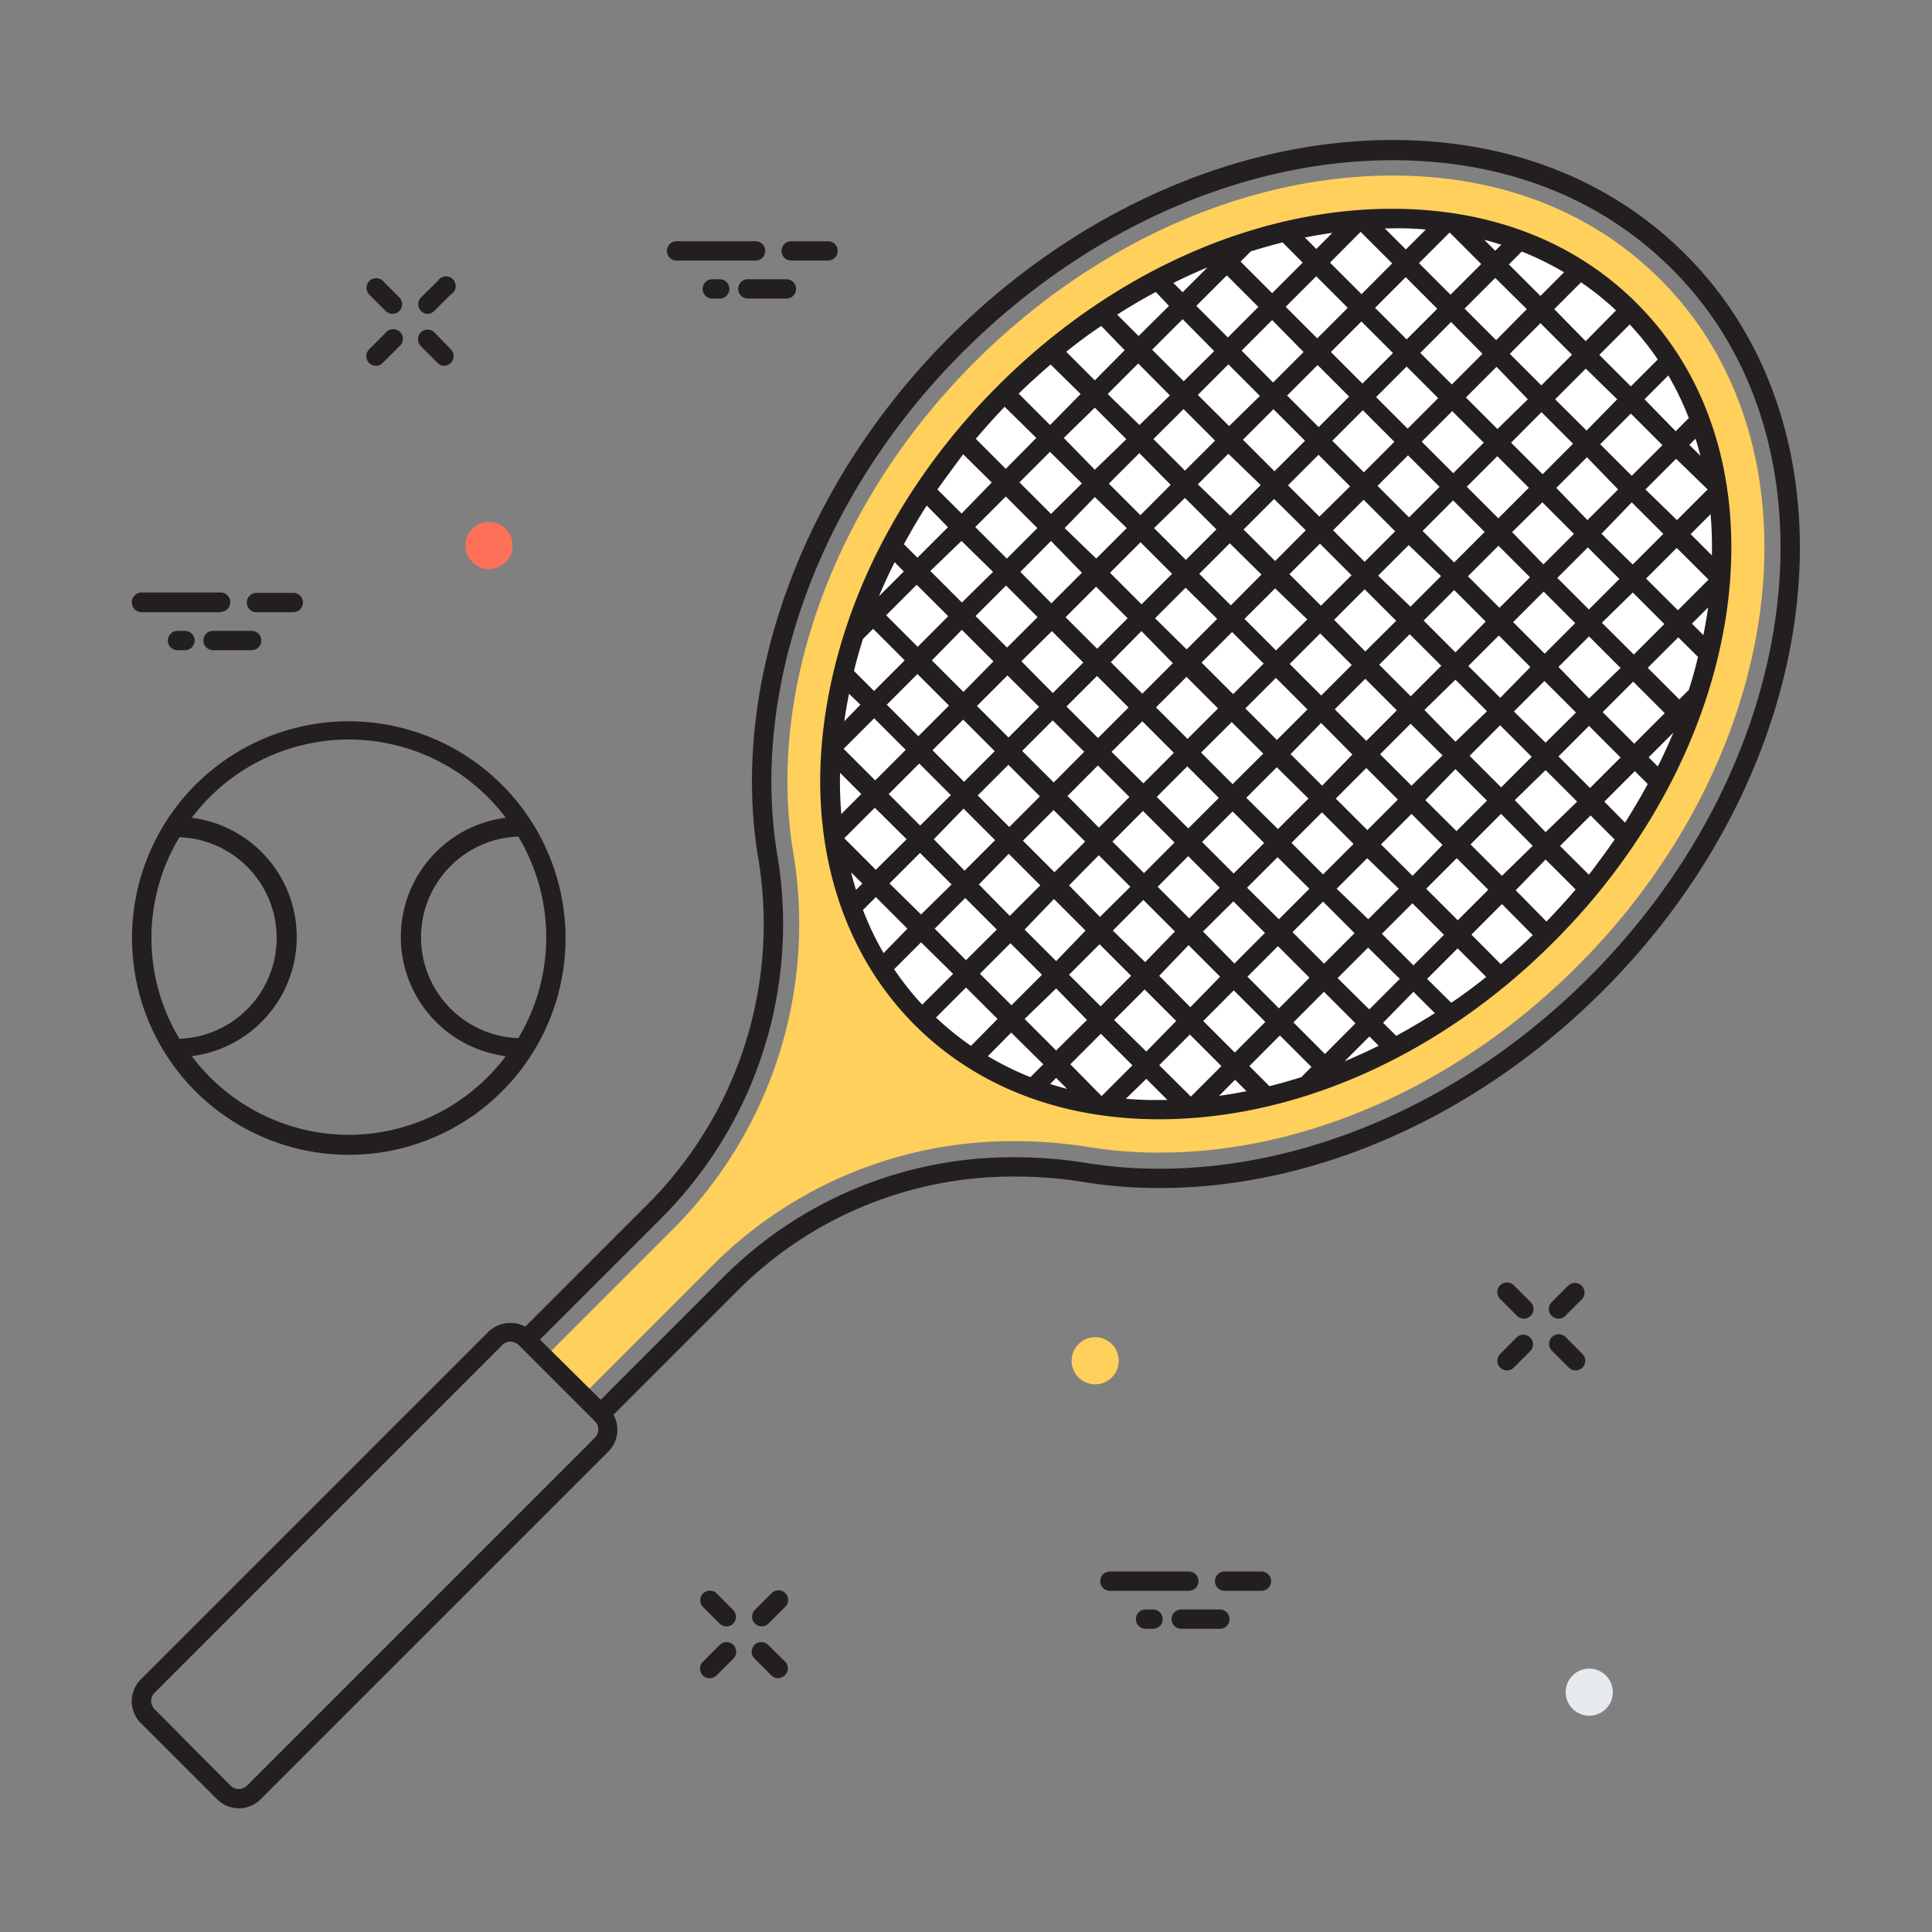 <svg id="Calque_3" data-name="Calque 3" xmlns="http://www.w3.org/2000/svg" viewBox="0 0 150 150"><rect x="0" y="0" width="150" height="150" fill="#808080" stroke="none"/><defs><style>.cls-1{fill:#ffd05b;}.cls-2{fill:#231f20;}.cls-3{fill:#fff;}.cls-4{fill:#ff7058;}.cls-5{fill:#e6e9ee;}</style></defs><title>formule-tout-compris</title><path class="cls-1" d="M42.21,105.47,52.48,95.2a33.54,33.54,0,0,0,9.09-29.12c-2.06-12.66,3.33-27.2,14.07-37.94,9.22-9.22,21.06-14.51,32.49-14.51,8.32,0,15.51,2.79,20.79,8.08,12.92,12.92,10,36.82-6.43,53.28C113.27,84.21,101.44,89.49,90,89.49h0a34.23,34.23,0,0,1-5.47-.43,35.35,35.35,0,0,0-5.66-.46,32.87,32.87,0,0,0-23.45,9.55L45.16,108.42Z"/><path class="cls-2" d="M33.22,24.37a.75.75,0,0,1-.53-1.28L34,21.8A.75.75,0,1,1,35,22.86l-1.29,1.29A.75.75,0,0,1,33.22,24.37Z"/><path class="cls-2" d="M29.19,28.4a.75.75,0,0,1-.53-1.28l1.29-1.29A.75.75,0,1,1,31,26.89l-1.29,1.29A.75.75,0,0,1,29.19,28.4Z"/><path class="cls-2" d="M34.51,28.4a.75.75,0,0,1-.53-.22l-1.29-1.29a.75.75,0,1,1,1.06-1.06L35,27.12a.75.75,0,0,1-.53,1.28Z"/><path class="cls-2" d="M30.48,24.37a.75.75,0,0,1-.53-.22l-1.29-1.29a.75.75,0,0,1,1.06-1.06L31,23.09a.75.75,0,0,1-.53,1.28Z"/><path class="cls-2" d="M121,102.38a.75.75,0,0,1-.53-1.28l1.29-1.29a.75.75,0,0,1,1.06,1.06l-1.29,1.29A.75.75,0,0,1,121,102.38Z"/><path class="cls-2" d="M117,106.4a.75.75,0,0,1-.53-1.28l1.29-1.29a.75.75,0,0,1,1.06,1.06l-1.29,1.29A.75.75,0,0,1,117,106.4Z"/><path class="cls-2" d="M122.33,106.4a.75.75,0,0,1-.53-.22l-1.29-1.29a.75.75,0,1,1,1.06-1.06l1.29,1.29a.75.75,0,0,1-.53,1.28Z"/><path class="cls-2" d="M118.31,102.38a.75.75,0,0,1-.53-.22l-1.29-1.29a.75.75,0,1,1,1.06-1.06l1.29,1.29a.75.75,0,0,1-.53,1.28Z"/><path class="cls-2" d="M59.13,126.27A.75.75,0,0,1,58.6,125l1.29-1.29a.75.75,0,1,1,1.06,1.06l-1.29,1.29A.75.75,0,0,1,59.13,126.27Z"/><path class="cls-2" d="M55.1,130.3a.75.75,0,0,1-.53-1.28l1.29-1.29a.75.75,0,1,1,1.06,1.06l-1.29,1.29A.75.75,0,0,1,55.1,130.3Z"/><path class="cls-2" d="M60.42,130.3a.75.75,0,0,1-.53-.22l-1.29-1.29a.75.75,0,1,1,1.06-1.06L60.95,129a.75.75,0,0,1-.53,1.28Z"/><path class="cls-2" d="M56.39,126.27a.75.75,0,0,1-.53-.22l-1.29-1.29a.75.75,0,0,1,1.06-1.06L56.92,125a.75.75,0,0,1-.53,1.28Z"/><path class="cls-2" d="M58.65,20.23H52.53a.75.75,0,0,1,0-1.5h6.13a.75.75,0,0,1,0,1.5Z"/><path class="cls-2" d="M61.06,23.18h-3a.75.75,0,0,1,0-1.5h3a.75.75,0,0,1,0,1.5Z"/><path class="cls-2" d="M64.29,20.23H61.43a.75.75,0,0,1,0-1.5h2.86a.75.75,0,0,1,0,1.5Z"/><path class="cls-2" d="M55.88,23.18H55.3a.75.75,0,0,1,0-1.5h.58a.75.75,0,0,1,0,1.5Z"/><path class="cls-2" d="M17.13,47.53H11A.75.75,0,0,1,11,46h6.13a.75.75,0,0,1,0,1.5Z"/><path class="cls-2" d="M19.54,50.48h-3a.75.75,0,1,1,0-1.5h3a.75.75,0,0,1,0,1.5Z"/><path class="cls-2" d="M22.77,47.53H19.91a.75.75,0,0,1,0-1.5h2.86a.75.75,0,0,1,0,1.5Z"/><path class="cls-2" d="M14.36,50.48h-.58a.75.75,0,0,1,0-1.5h.58a.75.75,0,0,1,0,1.5Z"/><path class="cls-2" d="M92.3,123.51H86.17a.75.75,0,0,1,0-1.5H92.3a.75.75,0,0,1,0,1.5Z"/><path class="cls-2" d="M94.71,126.46h-3a.75.75,0,0,1,0-1.5h3a.75.75,0,0,1,0,1.5Z"/><path class="cls-2" d="M97.93,123.51H95.08a.75.75,0,0,1,0-1.5h2.86a.75.75,0,0,1,0,1.5Z"/><path class="cls-2" d="M89.52,126.46h-.58a.75.75,0,0,1,0-1.5h.58a.75.75,0,0,1,0,1.5Z"/><path class="cls-3" d="M120.12,72.61C105,87.77,83.19,90.65,71.58,79S62.86,45.67,78,30.51s36.92-18,48.53-6.43S135.27,57.46,120.12,72.61Z"/><path class="cls-2" d="M130.87,19.76c-5.81-5.81-13.68-8.89-22.74-8.89-12.15,0-24.7,5.58-34.43,15.32C62.34,37.55,56.65,53,58.85,66.52a30.79,30.79,0,0,1-8.32,26.73L40.78,103a2.46,2.46,0,0,0-2.85.39l-27,27a2.4,2.4,0,0,0,0,3.39l5.92,5.91a2.39,2.39,0,0,0,3.39,0l27-27a2.39,2.39,0,0,0,.39-2.85l9.75-9.75a30.14,30.14,0,0,1,21.51-8.74,32.59,32.59,0,0,1,5.22.42,37,37,0,0,0,5.91.47h0c12.14,0,24.69-5.58,34.42-15.31C142,59.4,144.86,33.75,130.87,19.76ZM46.17,111.64l-27,27a.92.92,0,0,1-1.27,0L12,132.7a.9.9,0,0,1,0-1.27l27-27a.9.9,0,0,1,1.27,0l5.92,5.92A.9.9,0,0,1,46.17,111.64Zm77.2-35.76C113.92,85.32,101.76,90.74,90,90.74a35.44,35.44,0,0,1-5.67-.45,34.12,34.12,0,0,0-5.46-.44A31.63,31.63,0,0,0,56.32,99l-9.68,9.68L41.92,104l9.68-9.68a32.29,32.29,0,0,0,8.74-28c-2.13-13.05,3.4-28,14.42-39,9.46-9.45,21.62-14.88,33.37-14.88,8.66,0,16.15,2.92,21.68,8.45C143.21,34.23,140.32,58.92,123.38,75.87Z"/><path class="cls-2" d="M127.08,23.55c-4.8-4.8-11.36-7.34-19-7.34-10.71,0-21.88,5-30.63,13.77C70,37.43,65.26,46.67,64,56s1.25,17.78,7,23.56c4.8,4.8,11.36,7.34,19,7.34,10.71,0,21.88-5,30.63-13.77C136.09,57.7,139,35.45,127.08,23.55ZM65.22,60l1.65,1.65L65.32,63.2A30.84,30.84,0,0,1,65.22,60Zm67.69-16.88-1.65-1.65,1.55-1.55A30.82,30.82,0,0,1,132.91,43.12ZM83,75.68l2.37-2.37,2.45,2.45-2.37,2.37Zm1.39,3.51L82,81.56l-2.45-2.45L82,76.74ZM69,61.65l2.37-2.37,2.45,2.45L71.44,64.1Zm1.39,3.51L68,67.53l-2.45-2.45,2.37-2.37Zm-2.52-9.39,2.45,2.45-2.37,2.37-2.45-2.45Zm31-24,2.45,2.45-2.37,2.37-2.45-2.45Zm-3.44,1.31L93,30.66l2.37-2.37,2.45,2.45Zm19.84,8.22-2.37,2.37-2.45-2.45,2.37-2.37Zm-1.39-3.51,2.37-2.37,2.45,2.45-2.37,2.37Zm-2,6.94-2.37,2.37L107,44.69l2.37-2.37Zm-10.38,3.36L99.07,50.5l-2.45-2.45L99,45.68Zm-1.39-3.51,2.37-2.37,2.45,2.45-2.37,2.37Zm-2,6.94-2.37,2.37-2.45-2.45,2.37-2.37ZM94.57,55,92.2,57.37l-2.45-2.45,2.37-2.37Zm1.06,1.06,2.45,2.45L95.7,60.88l-2.45-2.45ZM96.69,55l2.37-2.37,2.45,2.45-2.37,2.37Zm5.88,1.13L105,58.58,102.65,61l-2.45-2.45Zm1.06-1.06L106,52.7l2.45,2.45-2.37,2.37ZM102.58,54l-2.45-2.45,2.37-2.37,2.45,2.45Zm1-5.88,2.37-2.37,2.45,2.45L106,50.58Zm2.37-4.5-2.45-2.45,2.37-2.37,2.45,2.45Zm-3.51-3.51L100,37.68l2.37-2.37,2.45,2.45Zm-1.06,1.06L99,43.56l-2.45-2.45,2.37-2.37Zm-3.44,3.44L95.56,47l-2.45-2.45,2.37-2.37ZM94.5,48.05l-2.37,2.37L89.68,48l2.37-2.37Zm-3.44,3.44-2.37,2.37-2.45-2.45L88.62,49Zm-3.44,3.44L85.25,57.3l-2.45-2.45,2.37-2.37Zm-3.44,3.44-2.37,2.38-2.45-2.45,2.37-2.37Zm1.06,1.06,2.45,2.45-2.37,2.38L82.88,61.8Zm1.06-1.06L88.69,56l2.45,2.45-2.37,2.37Zm5.88,1.13,2.45,2.45-2.37,2.37-2.45-2.45ZM95.7,63l2.45,2.45-2.37,2.37-2.45-2.45Zm1.06-1.06,2.37-2.37L101.59,62l-2.37,2.37Zm5.88,1.13,2.45,2.45-2.37,2.37-2.45-2.45ZM103.71,62l2.37-2.37,2.45,2.45-2.37,2.37Zm3.44-3.44,2.37-2.37L112,58.65,109.59,61Zm3.44-3.44L113,52.77l2.45,2.45L113,57.59Zm-1.06-1.06-2.45-2.45,2.37-2.37,2.45,2.45Zm1-5.88,2.37-2.37,2.45,2.45L113,50.65Zm3.44-3.44,2.37-2.37,2.45,2.45-2.37,2.37Zm3.43-3.43L119.75,39l2.45,2.45-2.37,2.37Zm3.43-3.43,2.38-2.38L125.63,38l-2.38,2.38Zm-1.06-1.06-2.45-2.45L119.68,32l2.45,2.45Zm-3.51-3.51-2.45-2.45,2.38-2.38L118.62,31Zm-1.06,1.06-2.37,2.37-2.45-2.45,2.37-2.37Zm-3.43,3.43-2.37,2.37-2.45-2.45,2.37-2.37Zm-5.88-1.13-2.45-2.45,2.37-2.37,2.45,2.45Zm-3.51-3.51-2.45-2.45,2.37-2.37,2.45,2.45Zm-4.5,4.5-2.37,2.37L93,37.6l2.37-2.37Zm-3.44,3.44-2.37,2.37L89.6,41,92,38.66ZM91,44.55l-2.37,2.37-2.45-2.45,2.37-2.37ZM87.55,48l-2.37,2.37-2.45-2.45,2.37-2.37Zm-3.44,3.44-2.37,2.37L79.3,51.34,81.67,49Zm-3.44,3.44-2.37,2.38-2.45-2.45,2.37-2.37Zm-3.44,3.44-2.38,2.38-2.45-2.45,2.38-2.38Zm1.06,1.06,2.45,2.45-2.38,2.38-2.45-2.45Zm3.51,3.51,2.45,2.45-2.38,2.38-2.45-2.45Zm3.51,3.51,2.45,2.45L85.4,71.19,83,68.74Zm1.06-1.06,2.37-2.38,2.45,2.45-2.37,2.38Zm5.88,1.13,2.45,2.45-2.37,2.38-2.45-2.45Zm3.51,3.51,2.45,2.45-2.37,2.38L93.4,72.32Zm1.06-1.06,2.37-2.37L101.66,69l-2.37,2.37ZM102.72,70l2.45,2.45-2.37,2.37-2.45-2.45ZM103.78,69l2.37-2.37L108.6,69l-2.37,2.37Zm3.44-3.44,2.37-2.37L112,65.6,109.67,68Zm3.44-3.44L113,59.71l2.45,2.45-2.37,2.37Zm3.44-3.44,2.37-2.37,2.45,2.45-2.37,2.37Zm3.44-3.44,2.37-2.37,2.45,2.45L120,57.66Zm-1.06-1.06L114,51.71l2.37-2.37,2.45,2.45Zm1-5.88,2.37-2.37,2.45,2.45-2.37,2.37Zm3.43-3.43,2.37-2.37,2.45,2.45-2.37,2.37Zm3.43-3.43L126.69,39l2.45,2.45-2.38,2.38ZM127.75,38l2.38-2.38L132.58,38l-2.38,2.38Zm-1.06-1.06-2.45-2.45,2.38-2.38,2.45,2.45Zm-3.51-3.51L120.74,31l2.38-2.38L125.56,31Zm-3.51-3.51-2.45-2.45,2.38-2.38,2.45,2.45Zm-3.51-3.51-2.45-2.45,2.38-2.38L118.54,24Zm-1.06,1.06-2.38,2.38-2.45-2.45L112.66,25Zm-3.44,3.44-2.37,2.37-2.45-2.45,2.37-2.37Zm-5.88-1.13-2.45-2.45,2.37-2.37,2.45,2.45Zm-3.51-3.51-2.45-2.45,2.37-2.37,2.45,2.45Zm-1.06,1.06-2.37,2.37L96.4,27.22l2.37-2.37Zm-5.88-1.13-2.45-2.45,2.37-2.37,2.45,2.45Zm-1.06,1.06L91.9,29.6l-2.45-2.45,2.37-2.37Zm-3.44,3.44L88.47,33,86,30.59l2.37-2.37Zm1.06,1.06,2.45,2.45L92,36.54l-2.45-2.45Zm-1,5.88L88.54,40l-2.45-2.45,2.37-2.37ZM87.48,41l-2.37,2.37L82.66,41,85,38.59ZM84,44.47l-2.37,2.37L79.22,44.4,81.6,42Zm-3.44,3.44-2.37,2.37-2.45-2.45,2.37-2.37Zm-5.88-1.13-2.45-2.45L74.65,42,77.1,44.4Zm-1.06,1.06-2.37,2.38-2.45-2.45,2.37-2.37Zm1.06,1.06,2.45,2.45L74.8,53.72l-2.45-2.45Zm-1,5.88-2.38,2.38-2.45-2.45,2.38-2.38Zm1.13,8,2.45,2.45-2.37,2.37L72.5,65.16Zm3.51,3.51,2.45,2.45-2.37,2.37L76,68.67Zm3.51,3.51,2.45,2.45L82,74.62l-2.45-2.45Zm4.57,2.45,2.37-2.38,2.45,2.45L88.91,74.7Zm5.88,1.13,2.45,2.45L92.42,78.2,90,75.76Zm3.51,3.51,2.45,2.45-2.37,2.38-2.45-2.45Zm1.06-1.06,2.37-2.37,2.45,2.45-2.37,2.38ZM102.79,77l2.45,2.45-2.37,2.38-2.45-2.45Zm1.06-1.06,2.37-2.37L108.68,76l-2.37,2.37Zm3.44-3.44,2.37-2.37,2.45,2.45-2.37,2.37ZM110.73,69l2.37-2.37,2.45,2.45-2.37,2.37Zm3.44-3.44,2.37-2.37L119,65.67,116.61,68Zm3.44-3.44L120,59.79l2.45,2.45L120,64.61ZM121,58.73l2.37-2.37,2.45,2.45-2.37,2.37Zm3.43-3.44,2.37-2.37,2.45,2.45-2.37,2.37Zm-1.06-1.06L121,51.78l2.37-2.37,2.45,2.45Zm1-5.88L126.77,46l2.45,2.45-2.37,2.37Zm3.43-3.43,2.38-2.38L132.65,45l-2.38,2.38Zm3.36-10.38.48-.48q.21.66.38,1.33Zm-1.06-1.06L127.68,31l1.85-1.85a23.5,23.5,0,0,1,1.59,3.31ZM126.62,30l-2.45-2.45,2.36-2.36a22.35,22.35,0,0,1,2.18,2.72Zm-3.51-3.51L120.67,24l2.08-2.08a22.44,22.44,0,0,1,2.72,2.18Zm-3.51-3.51-2.45-2.45,1-1a23.25,23.25,0,0,1,3.28,1.61Zm-3.51-3.51-.85-.85c.45.11.88.25,1.32.38Zm-3.5-1.38L115,20.5l-2.38,2.38-2.45-2.45,2.37-2.37Zm-1,5.88-2.38,2.38-2.45-2.45,2.38-2.38Zm-5.88-1.13-2.45-2.45L105.64,18l2.45,2.45Zm-3.51-3.51-.89-.89q1.07-.21,2.13-.36Zm-1.06,1.06-2.37,2.37-2.45-2.45.79-.79q1.23-.39,2.47-.7Zm-9.32,2.3-.72-.72c.88-.44,1.76-.84,2.65-1.21Zm-1.06,1.06L88.4,26.09l-1.66-1.66q1.47-.95,3-1.76Zm-3.44,3.44L85,29.53l-2.22-2.22c.89-.71,1.79-1.39,2.72-2ZM83.9,30.59,81.53,33l-2.44-2.44c.81-.79,1.64-1.54,2.48-2.26ZM85,31.65l2.45,2.45L85,36.47,82.59,34Zm-1,5.88L81.6,39.9l-2.45-2.45,2.37-2.37ZM80.54,41l-2.37,2.37-2.45-2.45,2.37-2.37Zm-5.88-1.13L72.78,38q1-1.39,2-2.73L77,37.46Zm-1.06,1.06-2.37,2.37-1.05-1.05q.82-1.51,1.77-3Zm-3.43,3.44-1.93,1.93c.37-.89.78-1.77,1.22-2.65ZM67,49.61l.79-.79,2.45,2.45-2.38,2.38L66.3,52.09C66.51,51.26,66.74,50.43,67,49.61Zm-.2,5.1L65.55,56c.1-.71.22-1.42.37-2.13Zm.15,13.89-.49.49q-.21-.67-.38-1.36ZM68,69.65l2.45,2.45L68.6,74A23.45,23.45,0,0,1,67,70.65Zm1.06-1.06,2.37-2.37,2.45,2.45L71.51,71Zm5.88,1.13,2.45,2.45L75,74.55,72.57,72.1Zm3.51,3.51,2.45,2.45-2.37,2.37-2.45-2.45Zm-1,5.88L75.39,81.2A22.44,22.44,0,0,1,72.67,79L75,76.67Zm1.06,1.06L81,82.63l-1,1A23.26,23.26,0,0,1,76.7,82ZM82,83.69l.85.85c-.45-.11-.89-.25-1.32-.38Zm3.5,1.38L83.1,82.63l2.37-2.37,2.45,2.45-2.37,2.37Zm1-5.88,2.37-2.37,2.45,2.45L89,81.64Zm5.88,1.13,2.45,2.45-2.37,2.37L90,82.7Zm3.51,3.51.89.89q-1.07.21-2.13.36ZM97,82.77l2.37-2.38,2.45,2.45-.79.79q-1.23.39-2.47.7Zm9.32-2.3.72.72c-.88.44-1.76.84-2.65,1.21Zm1.06-1.06L109.74,77l1.66,1.66c-1,.63-2,1.22-3,1.76ZM110.8,76l2.37-2.37,2.22,2.22c-.89.71-1.79,1.39-2.72,2Zm3.44-3.44,2.37-2.37L119,72.6c-.81.79-1.64,1.54-2.48,2.26Zm3.44-3.44L120,66.73l2.33,2.33c-.72.85-1.48,1.67-2.26,2.49Zm3.44-3.44,2.37-2.37,1.87,1.87c-.64.92-1.31,1.84-2,2.73Zm3.44-3.44,2.37-2.37,1,1q-.82,1.51-1.76,3ZM128,58.8l1.92-1.92c-.37.88-.77,1.76-1.21,2.63Zm3.16-5.28-.78.78-2.45-2.45,2.37-2.37L131.83,51C131.63,51.86,131.4,52.69,131.13,53.52Zm.2-5.1,1.26-1.26c-.1.71-.23,1.43-.37,2.15ZM110.7,17.82l-1.55,1.55-1.64-1.64.6,0C109,17.71,109.86,17.75,110.7,17.82ZM78,31.58,80.46,34,78.09,36.4l-2.33-2.33Q76.84,32.8,78,31.58ZM69.42,75.25l2.09-2.09L74,75.61,71.6,78A22.43,22.43,0,0,1,69.42,75.25Zm18,10.05L89,83.76l1.64,1.64-.61,0C89.14,85.42,88.28,85.38,87.43,85.31Z"/><path class="cls-2" d="M27.08,56A16.83,16.83,0,1,0,43.91,72.78,16.85,16.85,0,0,0,27.08,56ZM42.41,72.78a15.21,15.21,0,0,1-2.17,7.82,7.83,7.83,0,0,1,0-15.65A15.21,15.21,0,0,1,42.41,72.78ZM13.93,65a7.83,7.83,0,0,1,0,15.65,15.18,15.18,0,0,1,0-15.65ZM27.08,88.11h0A15.3,15.3,0,0,1,14.89,82a9.33,9.33,0,0,0,0-18.51,15.27,15.27,0,0,1,24.38,0,9.33,9.33,0,0,0,0,18.51A15.29,15.29,0,0,1,27.08,88.11Z"/><circle class="cls-4" cx="37.97" cy="42.35" r="1.83"/><circle class="cls-1" cx="85.03" cy="105.65" r="1.83"/><circle class="cls-5" cx="123.39" cy="131.38" r="1.83"/></svg>